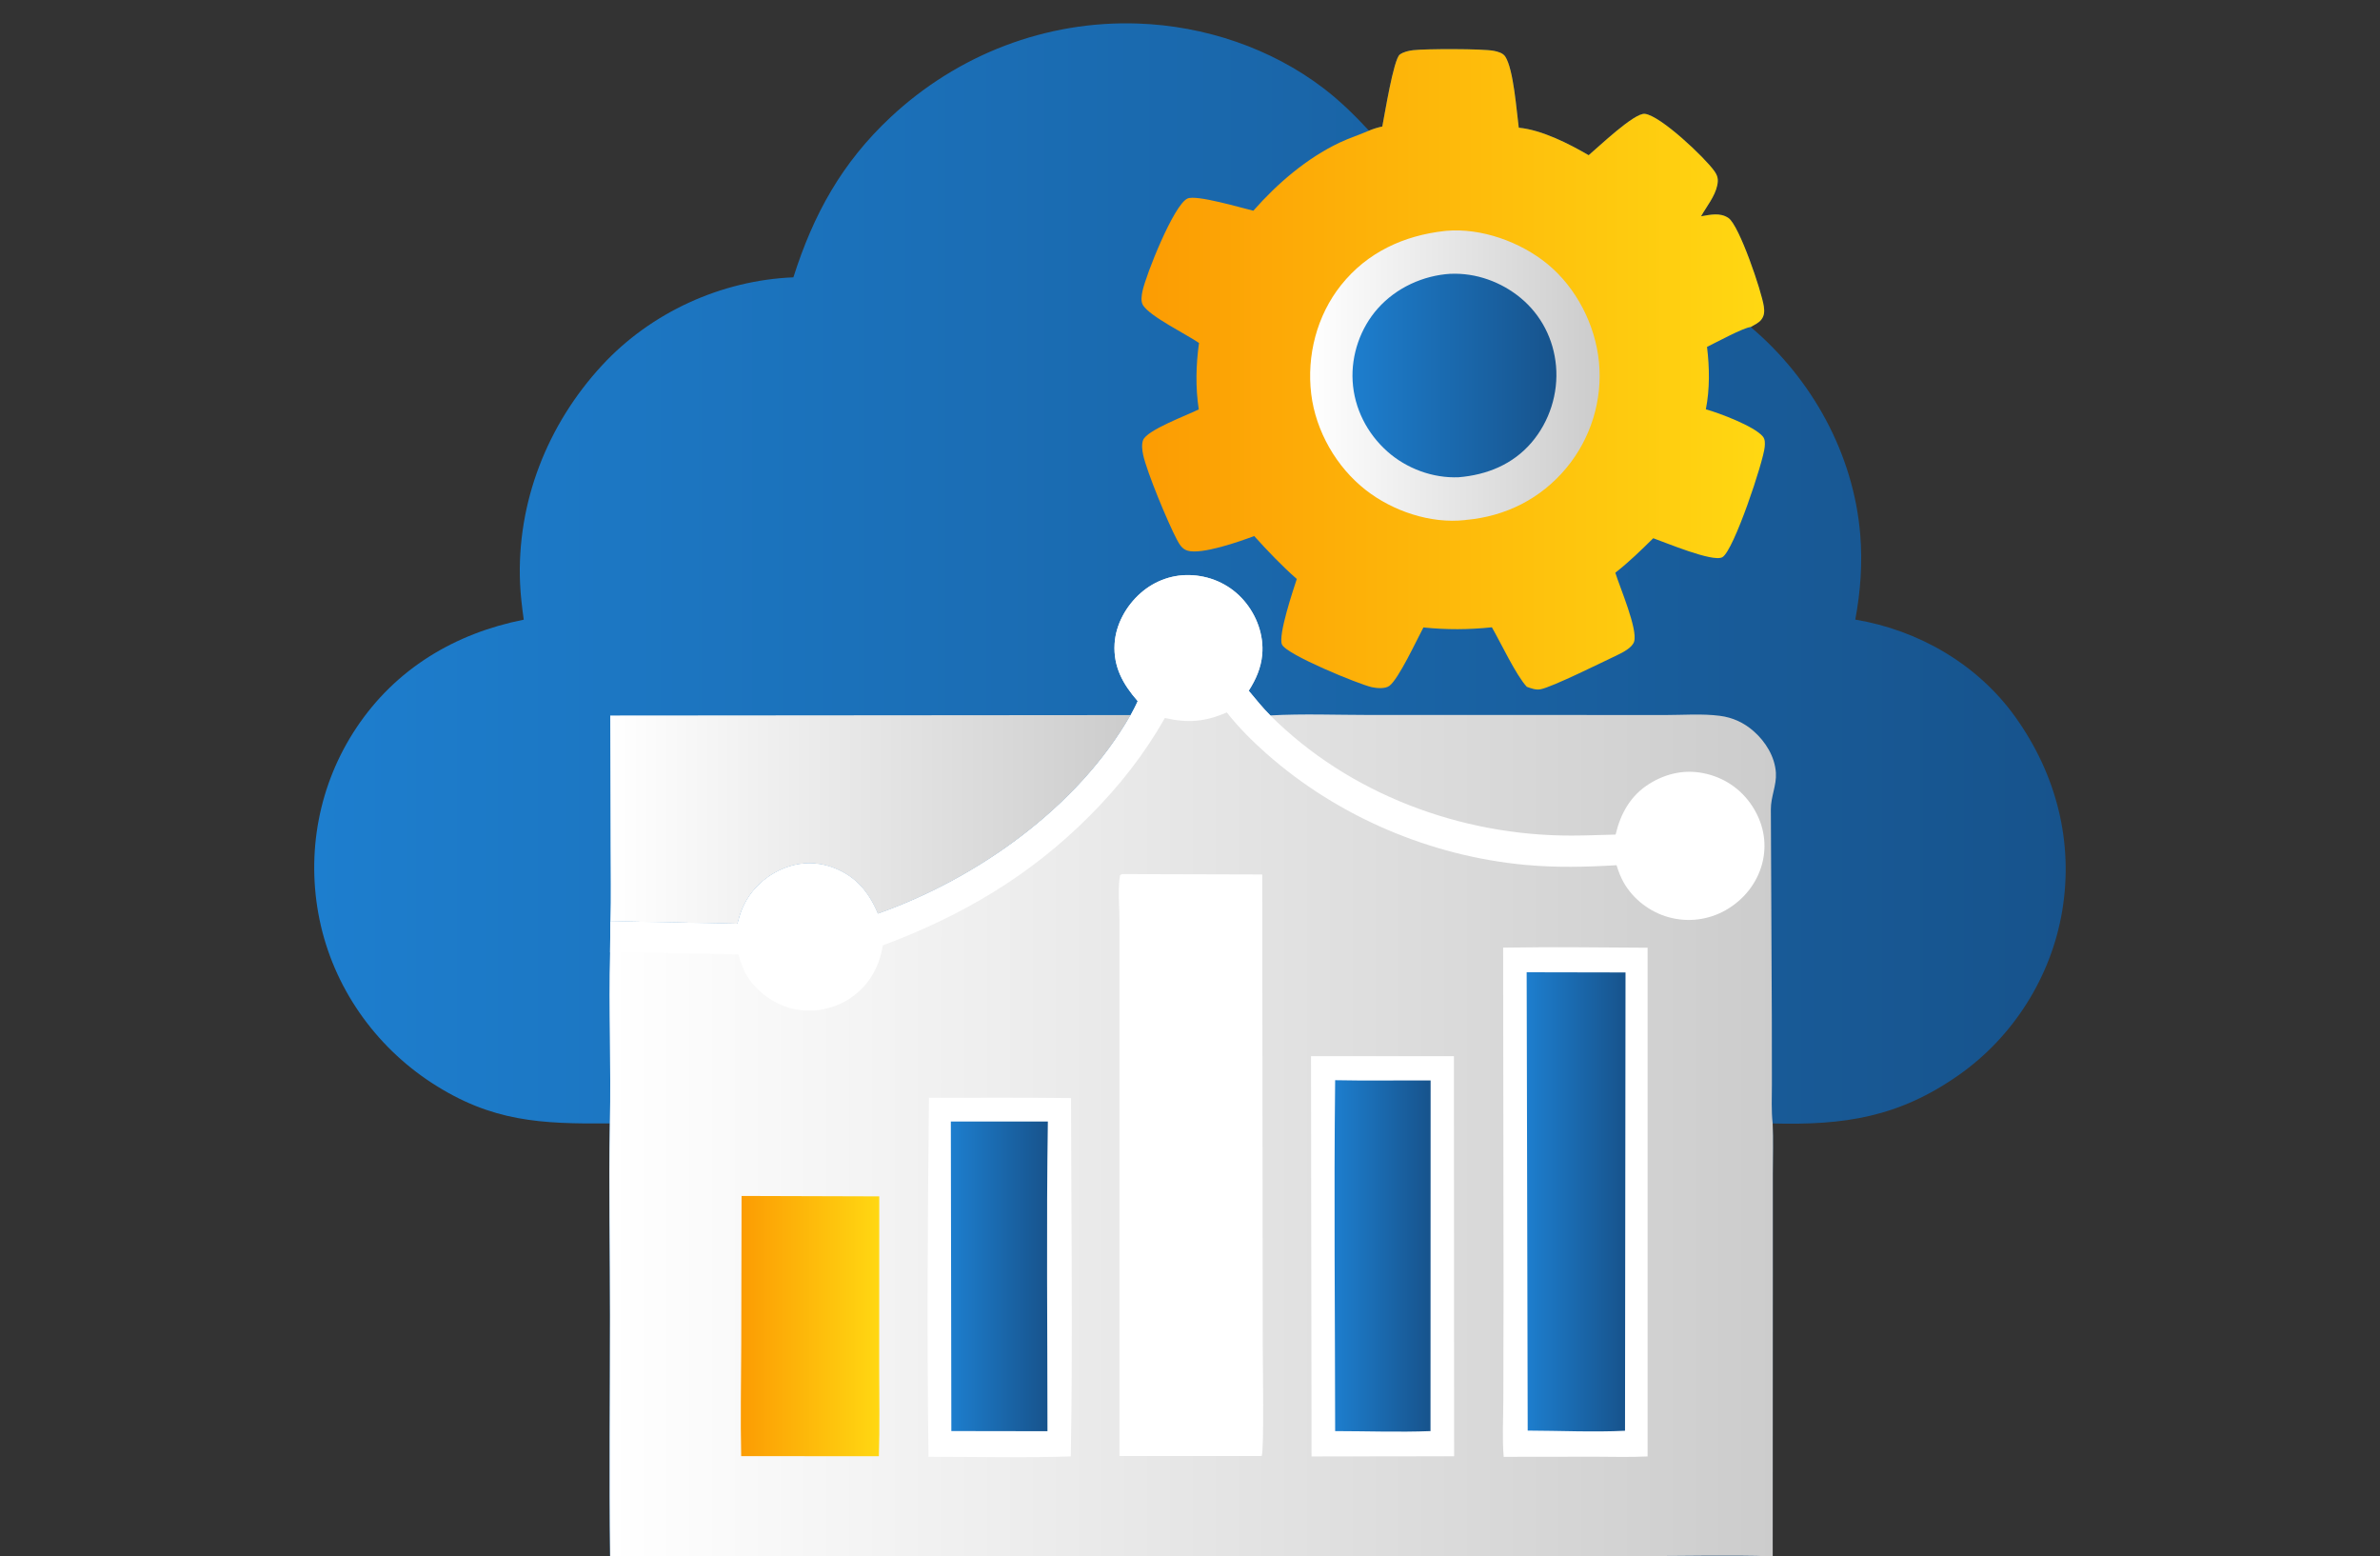 <?xml version="1.0" encoding="UTF-8"?>
<svg id="Layer_1" data-name="Layer 1" xmlns="http://www.w3.org/2000/svg" xmlns:xlink="http://www.w3.org/1999/xlink" viewBox="0 0 618 404">
  <rect x="0" y="0" width="618" height="404" fill="#333333" stroke="none"/>
  <defs>
    <style>
      .cls-1 {
        fill: url(#linear-gradient-2);
      }

      .cls-2 {
        fill: url(#linear-gradient-10);
      }

      .cls-3 {
        fill: #fff;
      }

      .cls-4 {
        fill: url(#linear-gradient-4);
      }

      .cls-5 {
        fill: url(#linear-gradient-3);
      }

      .cls-6 {
        fill: url(#linear-gradient-5);
      }

      .cls-7 {
        fill: url(#linear-gradient-8);
      }

      .cls-8 {
        fill: url(#linear-gradient-7);
      }

      .cls-9 {
        fill: url(#linear-gradient-9);
      }

      .cls-10 {
        fill: url(#linear-gradient-6);
      }

      .cls-11 {
        fill: url(#linear-gradient);
      }
    </style>
    <linearGradient id="linear-gradient" x1="81.6" y1="205.03" x2="536.4" y2="205.03" gradientUnits="userSpaceOnUse">
      <stop offset="0" stop-color="#1d7ece"/>
      <stop offset="1" stop-color="#17538c"/>
    </linearGradient>
    <linearGradient id="linear-gradient-2" x1="158.46" y1="212.71" x2="293.58" y2="212.71" gradientUnits="userSpaceOnUse">
      <stop offset="0" stop-color="#fff"/>
      <stop offset="1" stop-color="#ccc"/>
    </linearGradient>
    <linearGradient id="linear-gradient-3" x1="296.42" y1="95.87" x2="458.29" y2="95.87" gradientUnits="userSpaceOnUse">
      <stop offset="0" stop-color="#fc9c03"/>
      <stop offset=".99" stop-color="#ffd712"/>
    </linearGradient>
    <linearGradient id="linear-gradient-4" x1="340.19" y1="97.5" x2="415.36" y2="97.5" xlink:href="#linear-gradient-2"/>
    <linearGradient id="linear-gradient-5" x1="351.19" y1="97.49" x2="404.14" y2="97.49" xlink:href="#linear-gradient"/>
    <linearGradient id="linear-gradient-6" x1="158.23" y1="276.64" x2="461.15" y2="276.64" xlink:href="#linear-gradient-2"/>
    <linearGradient id="linear-gradient-7" x1="192.36" y1="344.24" x2="228.34" y2="344.24" xlink:href="#linear-gradient-3"/>
    <linearGradient id="linear-gradient-8" x1="246.9" y1="331.33" x2="272.09" y2="331.33" xlink:href="#linear-gradient"/>
    <linearGradient id="linear-gradient-9" x1="346.54" y1="326.02" x2="371.48" y2="326.02" xlink:href="#linear-gradient"/>
    <linearGradient id="linear-gradient-10" x1="396.43" y1="311.99" x2="422.09" y2="311.99" xlink:href="#linear-gradient"/>
  </defs>
  <path class="cls-11" d="M206.02,71.97c5.21-16.36,12.57-29.7,25.24-41.55,17.4-16.27,40.37-25.14,64.24-24.31,17.22.6,34.5,6.34,48.25,16.86,4.28,3.27,8.05,7,11.71,10.93,1.16-.47,2.24-.82,3.47-1.08.56-2.77,2.91-17.51,4.55-18.67.98-.69,2.29-.98,3.46-1.12,3.15-.38,18.04-.41,20.96.17,1.04.21,2.33.54,2.95,1.48,2.17,3.31,2.94,14.21,3.51,18.47,5.98.57,13,4.14,18.15,7.14,2.45-2.04,11.86-11.08,14.6-10.74,4.12.51,15.49,11.31,18.01,14.82.91,1.27,1.1,2.2.78,3.74-.59,2.86-2.78,5.52-4.21,8.04,2.41-.41,4.96-1.05,7.14.46,2.8,1.94,8.58,19,9.16,22.91.19,1.3.17,2.42-.68,3.49-.65.82-1.82,1.36-2.72,1.88,15.92,13.44,26.7,32.92,28.44,53.81.62,7.45.09,14.8-1.28,22.14,16.45,2.75,31.76,11.6,41.53,25.24,10.62,14.82,15.23,32.41,12.18,50.5-2.87,17.02-12.69,32.56-26.82,42.48-15.62,10.98-29.8,13.07-48.36,12.58.18,4.29.04,8.62.04,12.92v24.57s-.03,74.87-.03,74.87c-11.5-.37-23.09-.04-34.6-.05h-71.29s-195.99.06-195.99.06c-.28-20.84-.02-41.72-.03-62.56,0-16.6-.33-33.23-.05-49.82-17.86.14-30.58-.38-46.15-10.48-14.9-9.67-25.62-24.98-29.21-42.44-3.54-17.22-.22-35.08,9.55-49.75,10.21-15.35,25.59-24.54,43.48-28.1-.44-3.14-.82-6.28-.96-9.45-.89-20.98,7.08-41.18,21.25-56.53,12.72-13.79,31.02-22.12,49.72-22.89Z"/>
  <path class="cls-1" d="M158.46,185.74l135.12-.11c-13.66,23.95-39.96,42.56-65.64,51.56-2.3-5.45-5.58-9.55-11.23-11.8-4.49-1.79-9.16-1.7-13.6.22-4.78,2.07-8.6,5.85-10.53,10.71-.45,1.13-.75,2.32-1.09,3.48l-33-.67c.19-6.37.05-12.78.05-19.15l-.08-34.24Z"/>
  <path class="cls-5" d="M358.94,32.82c.56-2.77,2.91-17.51,4.55-18.67.98-.69,2.29-.98,3.46-1.12,3.15-.38,18.04-.41,20.96.17,1.04.21,2.33.54,2.95,1.48,2.17,3.31,2.94,14.21,3.51,18.47,5.98.57,13,4.14,18.15,7.14,2.45-2.04,11.86-11.08,14.6-10.74,4.12.51,15.49,11.31,18.01,14.82.91,1.27,1.1,2.2.78,3.74-.59,2.86-2.78,5.52-4.21,8.04,2.41-.41,4.96-1.05,7.14.46,2.8,1.94,8.58,19,9.16,22.91.19,1.3.17,2.42-.68,3.49-.65.82-1.82,1.36-2.72,1.88-1.98.19-9.08,4.07-11.35,5.16.66,5.31.74,10.94-.3,16.2,3.54.99,12.53,4.38,14.78,7.04.64.76.58,1.78.5,2.72-.31,3.69-8.01,26.92-10.99,28.63-2.43,1.4-14.89-3.86-17.95-4.92-3.18,3.13-6.32,6.2-9.85,8.95,1.16,3.76,5.88,14.66,4.88,17.89-.48,1.56-2.96,2.83-4.36,3.49-3.66,1.73-17.07,8.39-19.99,8.89-1.23.21-2.38-.25-3.51-.65-2.79-2.98-6.82-11.55-9.07-15.45-6.08.63-11.7.66-17.78.04-1.66,3.08-6.44,13.41-8.85,15.17-1.13.82-3.3.61-4.57.33-3.29-.74-22.18-8.44-23.31-11.08-1.04-2.42,2.92-14.15,3.85-17-3.93-3.46-7.55-7.27-11.06-11.15-3.66,1.38-13.74,4.93-17.35,3.78-1.45-.46-2.09-1.68-2.77-2.95-2.23-4.19-7.77-17.47-8.72-21.94-.24-1.15-.44-2.64-.02-3.77.97-2.65,11.57-6.52,14.47-8-.88-5.77-.73-11.46.06-17.24-3.3-2.27-12.64-6.84-14.51-9.75-.68-1.05-.39-2.62-.15-3.77.87-4.1,8.07-22.31,11.66-23.97,2.29-1.07,14,2.43,17.11,3.16,6.24-7.08,13.82-13.61,22.42-17.69,2.46-1.17,5.09-1.99,7.59-3.09,1.16-.47,2.24-.82,3.47-1.08Z"/>
  <path class="cls-4" d="M375.14,59.97c.13-.01.26-.03.39-.05,9.11-.8,19.27,2.87,26.28,8.61,7.5,6.16,12.42,15.77,13.38,25.39.98,9.93-2.11,19.92-8.48,27.58-6.65,7.99-15.76,12.55-26.06,13.47-.09.01-.17.03-.26.04-8.94.98-18.71-2.32-25.73-7.79-7.64-5.95-13.01-15.31-14.18-24.93-1.21-9.97,1.45-20.37,7.74-28.27,6.77-8.5,16.27-12.88,26.92-14.06Z"/>
  <path class="cls-6" d="M376.66,71.08c6.57-.29,13.13,2.08,18.18,6.25,5.37,4.44,8.58,10.73,9.2,17.65.64,7.14-1.69,14.43-6.34,19.88-4.85,5.69-11.59,8.42-18.92,9.03-6.71.29-13.55-2.25-18.55-6.7-5.25-4.67-8.59-11.21-9-18.25-.4-6.79,2.01-13.78,6.53-18.86,4.79-5.38,11.75-8.57,18.9-9.01Z"/>
  <path class="cls-10" d="M295.41,181.99c-3.82-4.36-6.35-8.89-5.99-14.86.3-5.03,2.99-9.83,6.73-13.14,3.75-3.32,8.6-5.02,13.61-4.66,5.18.37,9.9,2.67,13.29,6.62,3.29,3.84,5.16,8.96,4.7,14.02-.32,3.46-1.65,6.44-3.5,9.34,1.81,2.16,3.6,4.42,5.61,6.41,8.48-.48,17.14-.12,25.63-.12h47.76s28.97.02,28.97.02c4.7,0,9.72-.4,14.36.2,3.35.43,6.27,1.78,8.8,4.01,3.09,2.72,5.5,6.62,5.76,10.8.2,3.22-1.33,6.2-1.31,9.46l.25,54.18.02,17.13c0,3.36-.18,6.9.2,10.24.18,4.29.04,8.62.04,12.92v24.57s-.03,74.87-.03,74.87c-11.5-.37-23.09-.04-34.6-.05h-71.29s-195.99.06-195.99.06c-.28-20.84-.02-41.72-.03-62.56,0-16.6-.33-33.23-.05-49.82.39-14.78-.39-29.61.07-44.39l.08-8.1,33,.67c.34-1.16.65-2.36,1.09-3.48,1.92-4.86,5.75-8.65,10.53-10.71,4.43-1.92,9.11-2,13.6-.22,5.65,2.25,8.92,6.34,11.23,11.8,25.68-9,51.98-27.61,65.64-51.56.65-1.2,1.29-2.38,1.83-3.63Z"/>
  <path class="cls-8" d="M192.55,310.46l35.76.11-.02,44.37c0,7.68.16,15.4-.08,23.08l-35.75-.02c-.22-9.64-.02-19.31.02-28.95l.08-38.59Z"/>
  <path class="cls-3" d="M241.22,284.98c12.3,0,24.6-.08,36.89.07.03,30.99.48,62.04-.06,93.02-12.27.41-24.67.08-36.95.1-.43-31.03-.21-62.16.12-93.19Z"/>
  <path class="cls-7" d="M246.9,291.14h25.19c-.4,26.79-.1,53.61-.1,80.39l-24.96-.04-.13-80.35Z"/>
  <path class="cls-3" d="M340.41,274.18h37.12s.05,103.85.05,103.85l-37.02.05-.14-103.9Z"/>
  <path class="cls-9" d="M346.7,280.41c8.25.18,16.53.02,24.78.06l-.03,91.03c-8.21.32-16.54.01-24.76,0-.02-30.35-.35-60.74,0-91.09Z"/>
  <path class="cls-3" d="M390.31,246c12.48-.2,25.02-.07,37.51.02v132.06c-4.55.22-9.14.08-13.69.07l-23.68.03c-.4-4.84-.1-9.91-.09-14.77l.06-27.98-.11-89.43Z"/>
  <path class="cls-2" d="M396.43,252.39l25.66.05-.13,118.97c-8.1.41-17.07-.02-25.27-.04l-.27-118.99Z"/>
  <path class="cls-3" d="M295.41,181.99c-3.82-4.36-6.35-8.89-5.99-14.86.3-5.03,2.99-9.83,6.73-13.14,3.75-3.32,8.6-5.02,13.61-4.66,5.18.37,9.9,2.67,13.29,6.62,3.29,3.84,5.16,8.96,4.7,14.02-.32,3.46-1.65,6.44-3.5,9.34,1.81,2.16,3.6,4.42,5.61,6.41,20.43,20.41,49.49,31.25,78.21,31.19,3.81,0,7.63-.18,11.44-.26,1.29-5.45,3.88-10.14,8.76-13.18,4.6-2.86,9.7-3.87,14.98-2.55,5.24,1.3,9.54,4.53,12.27,9.18,2.54,4.33,3.33,9.22,2.05,14.1-1.35,5.14-4.84,9.43-9.43,12.05-4.51,2.57-9.82,3.24-14.83,1.86-4.84-1.33-9.24-4.67-11.72-9.06-.79-1.41-1.35-2.91-1.83-4.45-7.92.48-15.77.65-23.68-.08-24.63-2.29-48.66-12.48-67.21-28.87-3.68-3.26-7.27-6.82-10.3-10.7-5.7,2.43-10.04,2.8-16.1,1.44-5.38,9.51-11.85,17.69-19.54,25.42-15.5,15.57-33.2,25.96-53.71,33.61-.78,5.28-3.35,9.96-7.67,13.17-4.07,3.02-9.41,4.34-14.42,3.53-4.97-.81-9.65-3.78-12.55-7.88-1.43-2.02-2.17-4.13-2.84-6.49-11.1-.18-22.21-.49-33.32-.52l.08-8.1,33,.67c.34-1.16.65-2.36,1.09-3.48,1.92-4.86,5.75-8.65,10.53-10.71,4.43-1.92,9.11-2,13.6-.22,5.65,2.25,8.92,6.34,11.23,11.8,25.68-9,51.98-27.61,65.64-51.56.65-1.2,1.29-2.38,1.83-3.63Z"/>
  <path class="cls-3" d="M291.37,226.91l36.39.1.13,122.26c0,4.21.38,27.02-.27,28.7h-36.94s.01-111.33.01-111.33v-27.64c.01-3.45-.5-8.61.17-11.84l.51-.25Z"/>
</svg>